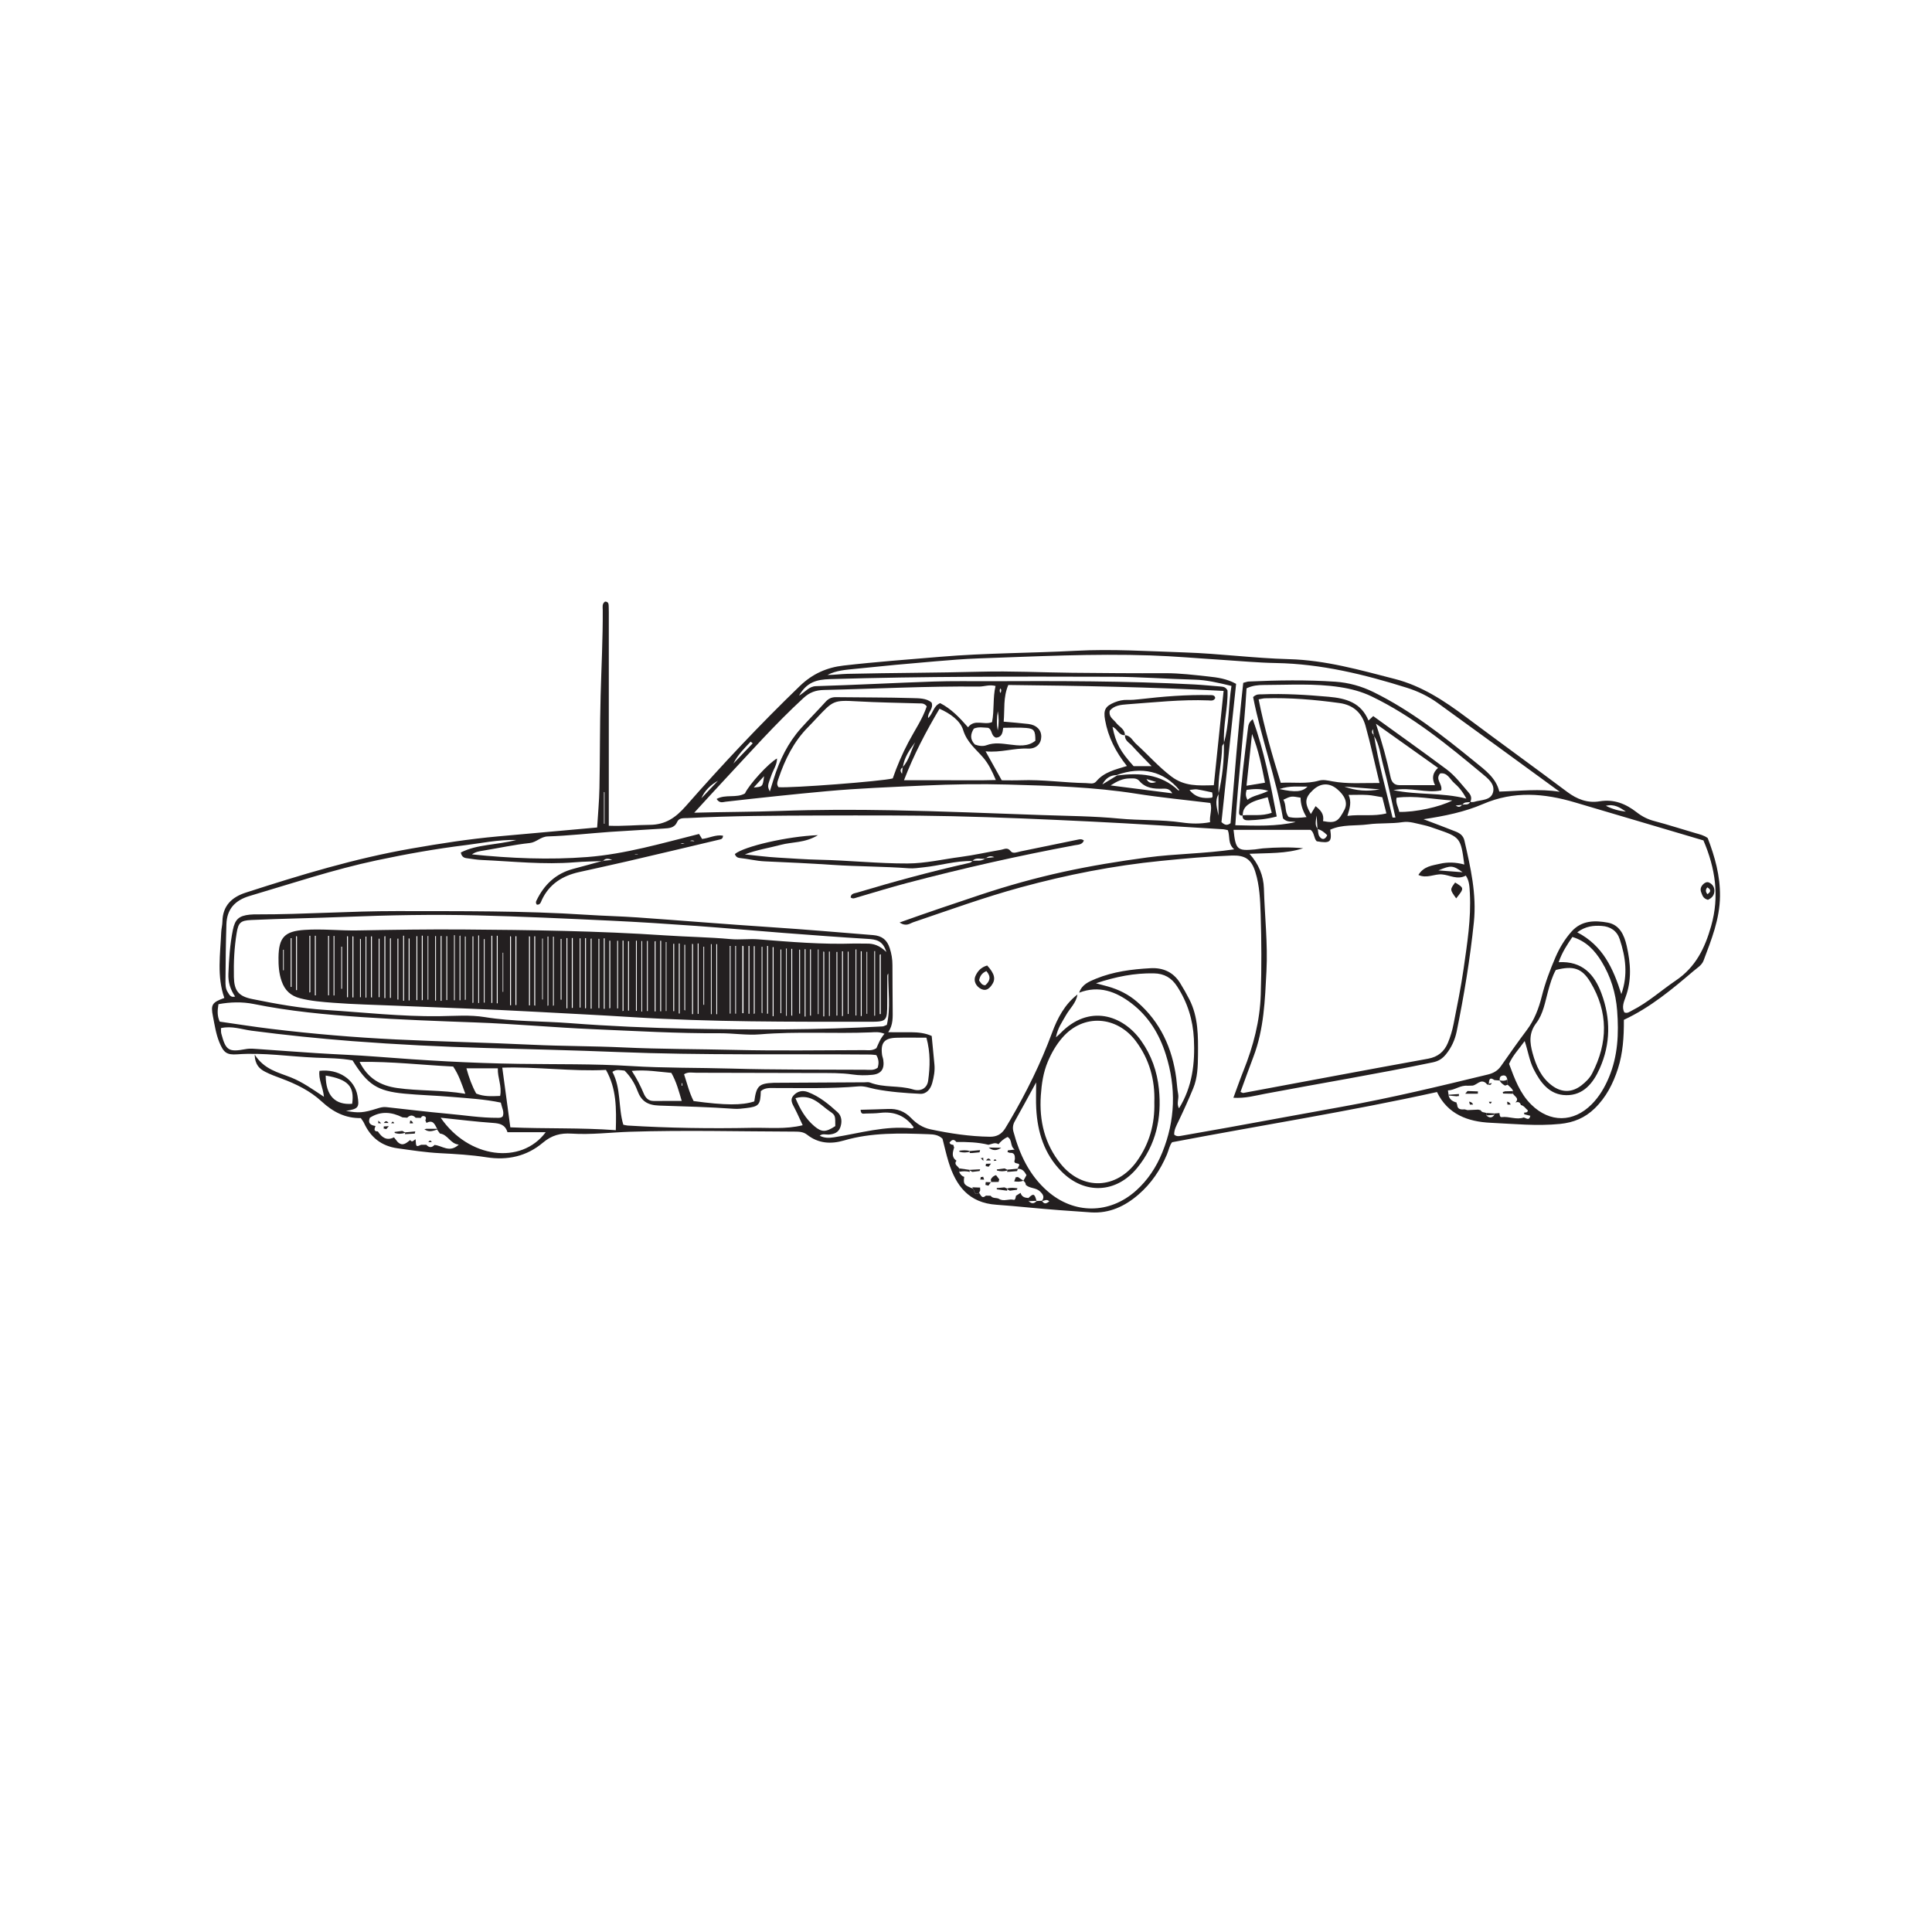 <?xml version="1.0" encoding="UTF-8"?>
<svg xmlns="http://www.w3.org/2000/svg" xmlns:xlink="http://www.w3.org/1999/xlink" width="360pt" height="360pt" viewBox="0 0 360 360" version="1.1">
<g id="surface1">
<path style=" stroke:none;fill-rule:evenodd;fill:rgb(13.73%,12.16%,12.549%);fill-opacity:1;" d="M 118.832 159.145 L 118.309 159.145 L 118.309 159.207 L 118.832 159.207 Z M 127.574 157.254 C 127.266 157.145 127.195 157.102 127.133 157.105 C 127.023 157.117 126.914 157.16 126.809 157.188 C 126.98 157.203 127.156 157.219 127.574 157.254 M 129.395 156.762 C 129.152 156.531 128.918 156.586 128.555 156.691 C 128.906 156.723 129.129 156.738 129.395 156.762 M 127.133 202.32 C 127.133 202.164 127.133 202.004 127.129 201.848 C 127.129 201.848 127.047 201.848 127 201.848 C 127.004 202.004 127.008 202.16 127.02 202.32 C 127.02 202.32 127.098 202.32 127.133 202.32 M 186.41 128.27 C 186.227 128.562 186.238 128.848 186.43 129.141 C 186.559 128.844 186.652 128.555 186.41 128.27 M 213.629 145.164 C 214.066 145.992 214.648 145.977 215.449 145.715 C 214.738 145.5 214.184 145.332 213.629 145.164 M 185.926 136.109 C 186.141 134.906 186.148 133.707 185.922 132.512 C 185.758 133.711 185.664 134.91 185.926 136.109 M 52.75 180.801 C 52.793 180.797 52.836 180.793 52.879 180.793 L 52.879 176.969 C 52.836 176.973 52.793 176.977 52.75 176.98 Z M 140.445 146.742 C 142.117 146.602 142.117 146.602 142.371 144.625 C 141.703 145.359 141.105 146.02 140.445 146.742 M 302.949 151.234 C 301.891 150.484 300.789 149.758 299.23 150.148 C 300.469 150.781 301.672 151.09 302.949 151.234 M 133.777 145.488 C 132.398 146.266 131.312 147.297 130.691 148.746 C 131.719 147.66 132.75 146.574 133.777 145.488 M 112.648 147.641 C 112.609 147.613 112.574 147.59 112.535 147.562 L 112.535 153.488 C 112.574 153.492 112.609 153.492 112.648 153.492 Z M 140.254 138.512 C 140.129 138.402 140.004 138.297 139.879 138.191 C 138.688 139.445 137.449 140.664 136.66 142.273 C 137.855 141.02 139.055 139.766 140.254 138.512 M 93.664 184.82 C 93.699 184.82 93.734 184.82 93.77 184.82 L 93.77 177.523 C 93.734 177.523 93.699 177.527 93.664 177.527 Z M 268.023 162.188 C 269.461 162.297 270.855 162.402 272.535 162.527 C 270.723 161.227 270.355 161.211 268.023 162.188 M 257.102 147.086 C 254.898 146.914 252.695 146.742 250.496 146.57 C 252.656 147.363 254.859 147.512 257.102 147.086 M 63.594 184.254 C 63.641 184.246 63.688 184.242 63.738 184.238 L 63.738 176.402 C 63.688 176.402 63.641 176.402 63.594 176.402 Z M 238.402 147.027 C 241.402 147.684 242.672 147.551 243.645 146.574 C 242 146.617 240.414 146.352 238.402 147.027 M 54.332 174.816 C 54.277 174.816 54.223 174.82 54.168 174.82 L 54.168 183.898 C 54.223 183.898 54.277 183.898 54.332 183.898 Z M 55.34 174.492 C 55.281 174.469 55.223 174.445 55.164 174.422 L 55.164 184.488 C 55.223 184.488 55.281 184.488 55.34 184.488 Z M 57.652 184.953 C 57.707 184.93 57.766 184.902 57.824 184.879 L 57.824 174.363 L 57.652 174.363 Z M 221.645 147.195 C 222.828 148.672 224.25 148.801 225.723 148.648 C 226.062 148.613 225.941 148.102 225.867 147.652 C 224.961 147.469 224.012 147.242 223.047 147.09 C 222.676 147.031 222.273 147.141 221.645 147.195 M 61.137 185.461 C 61.191 185.461 61.246 185.461 61.305 185.461 L 61.305 174.383 L 61.137 174.383 Z M 67.234 174.984 C 67.184 174.965 67.133 174.945 67.082 174.926 L 67.082 185.816 C 67.133 185.82 67.184 185.82 67.234 185.82 Z M 62.156 185.496 C 62.211 185.496 62.262 185.492 62.312 185.492 L 62.312 174.398 C 62.262 174.398 62.211 174.402 62.156 174.402 Z M 70.559 185.805 C 70.613 185.809 70.664 185.812 70.719 185.816 L 70.719 174.914 C 70.664 174.914 70.613 174.914 70.559 174.914 Z M 72.832 174.785 C 72.777 174.828 72.723 174.867 72.664 174.906 L 72.664 185.945 C 72.723 185.945 72.777 185.941 72.832 185.941 Z M 131.07 187.223 C 131.113 187.227 131.16 187.23 131.207 187.238 L 131.207 176.402 L 131.07 176.402 Z M 164.121 177.805 C 164.055 177.84 163.984 177.871 163.914 177.906 L 163.914 188.961 C 163.984 188.961 164.055 188.961 164.121 188.961 Z M 58.844 174.363 C 58.785 174.363 58.727 174.363 58.668 174.367 L 58.668 185.473 L 58.844 185.473 Z M 64.84 174.473 C 64.781 174.465 64.723 174.453 64.664 174.445 L 64.664 185.824 C 64.723 185.82 64.781 185.82 64.84 185.82 Z M 76.316 174.875 C 76.262 174.871 76.203 174.871 76.145 174.867 L 76.145 186.41 C 76.203 186.41 76.262 186.41 76.316 186.41 Z M 74.062 186.246 C 74.117 186.254 74.172 186.262 74.227 186.27 L 74.227 174.898 C 74.172 174.898 74.117 174.898 74.062 174.898 Z M 68.117 185.941 C 68.168 185.91 68.215 185.879 68.266 185.844 L 68.266 174.512 C 68.215 174.512 68.168 174.512 68.117 174.516 Z M 101.148 174.883 C 101.105 174.883 101.066 174.883 101.027 174.883 L 101.027 186.242 C 101.066 186.242 101.105 186.242 101.148 186.242 Z M 65.852 174.512 C 65.793 174.488 65.734 174.469 65.676 174.449 L 65.676 185.859 C 65.734 185.859 65.793 185.859 65.852 185.859 Z M 104.473 186.266 C 104.527 186.273 104.578 186.281 104.629 186.289 L 104.629 174.953 C 104.578 174.953 104.527 174.953 104.473 174.953 Z M 69.129 185.812 C 69.188 185.84 69.246 185.867 69.305 185.895 L 69.305 174.477 C 69.246 174.477 69.188 174.477 69.129 174.477 Z M 157.969 188.941 L 158.117 188.941 L 158.117 177.32 C 158.066 177.32 158.02 177.32 157.969 177.32 Z M 161.469 188.906 C 161.512 188.906 161.551 188.906 161.594 188.906 L 161.594 177.359 C 161.551 177.359 161.512 177.359 161.469 177.359 Z M 71.805 174.434 C 71.746 174.449 71.688 174.465 71.629 174.48 L 71.629 185.98 L 71.805 185.98 Z M 86.629 186.324 C 86.68 186.309 86.73 186.297 86.777 186.281 L 86.777 174.496 C 86.73 174.5 86.68 174.5 86.629 174.5 Z M 149.078 176.98 C 149.023 176.965 148.973 176.949 148.918 176.934 L 148.918 188.871 L 149.078 188.871 Z M 90.309 174.977 C 90.258 174.984 90.211 174.992 90.16 175 L 90.16 186.824 L 90.309 186.824 Z M 145.582 176.91 C 145.531 176.918 145.48 176.926 145.43 176.93 L 145.43 188.797 C 145.48 188.797 145.531 188.793 145.582 188.793 Z M 82.281 174.383 C 82.223 174.402 82.168 174.418 82.109 174.438 L 82.109 186.492 C 82.168 186.492 82.223 186.492 82.281 186.492 Z M 75.121 186.469 L 75.289 186.469 L 75.289 174.359 L 75.121 174.359 Z M 154.465 189.316 C 154.52 189.316 154.566 189.316 154.617 189.316 L 154.617 177.309 C 154.566 177.309 154.52 177.309 154.465 177.309 Z M 79.809 174.406 C 79.766 174.41 79.723 174.41 79.68 174.41 L 79.68 186.281 C 79.723 186.281 79.766 186.281 79.809 186.281 Z M 81.238 174.418 L 81.086 174.418 L 81.086 186.449 L 81.238 186.449 Z M 160.395 189.367 C 160.453 189.34 160.512 189.309 160.566 189.277 L 160.566 177.254 C 160.512 177.258 160.453 177.258 160.395 177.258 Z M 77.762 174.438 C 77.707 174.441 77.652 174.441 77.598 174.441 L 77.598 186.352 L 77.762 186.352 Z M 163.055 177.23 C 163.008 177.23 162.961 177.23 162.91 177.23 L 162.91 189.27 C 162.961 189.27 163.008 189.27 163.055 189.266 Z M 155.863 189.254 C 155.918 189.246 155.973 189.238 156.027 189.23 L 156.027 177.379 C 155.973 177.379 155.918 177.379 155.863 177.379 Z M 78.598 186.418 C 78.656 186.383 78.715 186.352 78.77 186.312 L 78.77 174.348 C 78.715 174.348 78.656 174.348 78.598 174.352 Z M 83.332 174.438 L 83.176 174.438 L 83.176 186.348 L 83.332 186.348 Z M 153.586 177.371 C 153.527 177.344 153.469 177.312 153.414 177.285 L 153.414 189.387 C 153.469 189.387 153.527 189.387 153.586 189.391 Z M 152.402 188.969 C 152.445 188.969 152.488 188.965 152.531 188.965 L 152.531 176.918 C 152.488 176.918 152.445 176.918 152.402 176.922 Z M 84.742 174.258 C 84.695 174.258 84.648 174.258 84.602 174.258 L 84.602 186.391 C 84.648 186.391 84.695 186.391 84.742 186.387 Z M 85.785 174.324 C 85.734 174.348 85.68 174.371 85.629 174.395 L 85.629 186.383 C 85.68 186.383 85.734 186.383 85.785 186.383 Z M 156.902 189.371 C 156.961 189.34 157.016 189.309 157.074 189.277 L 157.074 177.266 C 157.016 177.266 156.961 177.266 156.902 177.266 Z M 91.562 186.918 C 91.621 186.895 91.68 186.867 91.738 186.844 L 91.738 174.367 L 91.562 174.367 Z M 150.941 189.23 C 150.996 189.238 151.051 189.25 151.105 189.262 L 151.105 176.898 C 151.051 176.898 150.996 176.902 150.941 176.902 Z M 150.102 176.871 L 149.934 176.871 L 149.934 189.414 C 149.988 189.414 150.047 189.414 150.102 189.414 Z M 147.449 189.195 C 147.504 189.23 147.562 189.266 147.617 189.297 L 147.617 176.805 L 147.449 176.805 Z M 142.941 188.914 C 142.996 188.895 143.055 188.879 143.113 188.863 L 143.113 176.27 C 143.055 176.27 142.996 176.27 142.941 176.27 Z M 159.574 176.883 C 159.523 176.902 159.473 176.922 159.422 176.938 L 159.422 189.227 C 159.473 189.223 159.523 189.223 159.574 189.223 Z M 88.047 186.891 C 88.102 186.871 88.152 186.855 88.207 186.836 L 88.207 174.465 C 88.152 174.465 88.102 174.469 88.047 174.469 Z M 141.918 188.711 C 141.969 188.746 142.016 188.785 142.066 188.82 L 142.066 176.422 C 142.016 176.422 141.969 176.422 141.918 176.422 Z M 140.457 188.949 C 140.516 188.906 140.57 188.867 140.629 188.824 L 140.629 176.305 C 140.57 176.305 140.516 176.305 140.457 176.305 Z M 139.648 176.266 L 139.473 176.266 L 139.473 188.902 L 139.648 188.902 Z M 137.145 176.254 C 137.098 176.254 137.051 176.254 137 176.254 L 137 188.879 C 137.051 188.879 137.098 188.879 137.145 188.879 Z M 136.133 176.254 C 136.082 176.254 136.035 176.254 135.984 176.254 L 135.984 188.871 C 136.035 188.871 136.082 188.871 136.133 188.871 Z M 127.523 188.199 C 127.574 188.23 127.625 188.266 127.672 188.301 L 127.672 176.039 C 127.625 176.039 127.574 176.043 127.523 176.043 Z M 125.457 188.418 C 125.516 188.414 125.57 188.406 125.629 188.402 L 125.629 175.867 C 125.57 175.867 125.516 175.867 125.457 175.867 Z M 146.602 176.738 C 146.559 176.738 146.512 176.738 146.469 176.738 L 146.469 189.293 C 146.512 189.289 146.559 189.289 146.602 189.289 Z M 115.164 175.305 L 115.004 175.305 L 115.004 187.902 L 115.164 187.902 Z M 113.543 187.91 C 113.602 187.883 113.656 187.855 113.715 187.824 L 113.715 175.285 C 113.656 175.285 113.602 175.285 113.543 175.285 Z M 89.262 174.309 C 89.211 174.309 89.16 174.309 89.109 174.309 L 89.109 186.898 C 89.16 186.895 89.211 186.895 89.262 186.895 Z M 92.57 186.953 L 92.738 186.953 L 92.738 174.367 C 92.68 174.367 92.625 174.367 92.57 174.367 Z M 96.043 187.273 C 96.102 187.277 96.164 187.277 96.223 187.281 L 96.223 174.449 C 96.164 174.449 96.102 174.453 96.043 174.453 Z M 95.219 174.527 C 95.16 174.496 95.102 174.461 95.043 174.426 L 95.043 187.316 C 95.102 187.316 95.16 187.316 95.219 187.32 Z M 112.504 187.973 L 112.672 187.973 L 112.672 174.848 C 112.613 174.848 112.559 174.848 112.504 174.848 Z M 130.168 175.797 C 130.113 175.797 130.059 175.801 130.004 175.801 L 130.004 188.918 L 130.168 188.918 Z M 133.473 188.977 L 133.629 188.977 L 133.629 175.926 L 133.473 175.926 Z M 138.539 176.305 C 138.469 176.281 138.398 176.254 138.324 176.227 L 138.324 188.793 L 138.539 188.793 Z M 144.145 176.457 C 144.086 176.473 144.027 176.492 143.973 176.508 L 143.973 189.352 C 144.027 189.352 144.086 189.352 144.145 189.348 Z M 132.469 188.973 C 132.516 188.973 132.562 188.973 132.609 188.973 L 132.609 175.926 C 132.562 175.926 132.516 175.926 132.469 175.93 Z M 109.02 187.922 C 109.078 187.887 109.133 187.855 109.191 187.82 L 109.191 174.809 C 109.133 174.809 109.078 174.809 109.02 174.809 Z M 111.676 174.949 C 111.621 174.941 111.566 174.934 111.516 174.926 L 111.516 187.852 C 111.566 187.852 111.621 187.852 111.676 187.852 Z M 110.234 174.867 C 110.18 174.891 110.121 174.91 110.062 174.934 L 110.062 187.945 L 110.234 187.945 Z M 117.031 188.293 C 117.09 188.305 117.145 188.312 117.199 188.324 L 117.199 175.383 C 117.145 175.383 117.09 175.383 117.031 175.383 Z M 108.172 174.844 L 108.016 174.844 L 108.016 187.746 L 108.172 187.746 Z M 106.551 187.844 C 106.609 187.824 106.668 187.801 106.727 187.777 L 106.727 174.781 C 106.668 174.781 106.609 174.781 106.551 174.785 Z M 105.723 174.793 L 105.555 174.793 L 105.555 187.883 L 105.723 187.883 Z M 118.66 175.289 L 118.504 175.289 L 118.504 188.359 L 118.66 188.359 Z M 119.512 188.484 C 119.559 188.484 119.605 188.484 119.652 188.484 L 119.652 175.355 L 119.512 175.355 Z M 116.008 188.418 C 116.062 188.387 116.121 188.359 116.18 188.328 L 116.18 175.27 C 116.121 175.27 116.062 175.27 116.008 175.27 Z M 120.711 175.336 C 120.656 175.336 120.605 175.336 120.555 175.336 L 120.555 188.387 L 120.711 188.387 Z M 122.16 175.34 C 122.102 175.371 122.047 175.402 121.988 175.434 L 121.988 188.461 C 122.047 188.461 122.102 188.461 122.16 188.461 Z M 123.195 175.293 L 123.023 175.293 L 123.023 188.434 L 123.195 188.434 Z M 124.062 188.387 C 124.102 188.387 124.141 188.387 124.184 188.387 L 124.184 175.535 C 124.141 175.535 124.102 175.535 124.062 175.535 Z M 126.48 188.855 L 126.652 188.855 L 126.652 175.801 L 126.48 175.801 Z M 129.137 175.938 C 129.078 175.906 129.02 175.883 128.961 175.855 L 128.961 188.969 L 129.137 188.969 Z M 103.047 187.426 C 103.098 187.395 103.145 187.363 103.195 187.336 L 103.195 174.535 C 103.145 174.535 103.098 174.535 103.047 174.539 Z M 102.031 187.43 C 102.078 187.398 102.129 187.367 102.18 187.34 L 102.18 174.512 C 102.129 174.516 102.078 174.516 102.031 174.516 Z M 99.551 187.328 C 99.609 187.355 99.668 187.379 99.73 187.406 L 99.73 174.461 C 99.668 174.465 99.609 174.465 99.551 174.465 Z M 98.75 174.508 C 98.691 174.492 98.633 174.473 98.57 174.457 L 98.57 187.34 C 98.633 187.336 98.691 187.336 98.75 187.336 Z M 218.438 147.824 C 217.93 146.91 217.27 146.941 216.594 146.961 C 214.996 147.004 213.441 146.867 212.301 145.523 C 211.801 144.934 211.105 145.051 210.457 145.051 C 209.215 145.051 208.16 145.574 206.938 146.352 C 210.844 146.852 214.504 147.32 218.438 147.824 M 243.449 152.25 C 242.688 151 242.355 149.828 242.34 148.633 C 240.586 148.32 240.586 148.328 239.133 149.02 C 239.742 149.996 239.332 151.289 240.129 152.227 C 241.164 152.465 242.148 152.402 243.449 152.25 M 259.637 147.234 C 264.207 148.188 268.594 147.637 273.234 148.809 C 272.477 147.383 271.754 146.59 270.965 145.898 C 270.168 145.199 269.699 143.895 268.352 144.121 C 267.355 145.266 268.828 146.012 268.555 147.27 C 265.73 147.879 262.816 146.59 259.637 147.234 M 60.688 200.414 C 60.707 204.156 62.449 205.938 65.621 205.676 C 66.078 202.441 64.871 201.121 60.688 200.414 M 260.73 151.285 C 263.664 151.371 268.312 150.371 270.617 149.156 C 267.047 148.938 263.66 148.184 260.223 148.648 C 260.027 149.641 260.547 150.355 260.73 151.285 M 251.289 148.121 C 251.875 149.422 251.527 150.594 251.07 152.027 C 253.66 151.699 255.953 152.176 258.336 151.562 C 258.07 150.527 257.836 149.59 257.57 148.555 C 256.625 148.402 255.742 148.195 254.848 148.137 C 253.781 148.066 252.707 148.121 251.289 148.121 M 148.227 204.629 C 149.121 206.77 150.156 208.504 151.738 209.844 C 153.137 211.023 153.891 210.98 155.645 209.832 C 155.633 207.922 155.699 207.82 154.605 207.078 C 152.789 205.844 151.281 203.742 148.227 204.629 M 86.914 199.066 C 87.398 200.848 87.965 202.371 88.734 203.766 C 90.23 204.387 91.684 204.258 93.191 204.211 C 93.562 202.348 92.691 200.836 92.766 199.066 Z M 185.57 137.449 C 184.586 137.066 184.945 135.941 184.113 135.617 C 183.246 135.586 182.34 135.379 181.461 135.766 C 180.82 136.789 180.711 137.766 181.656 138.73 C 182.336 138.988 183.148 139.109 183.812 138.863 C 185.289 138.312 186.695 138.559 188.191 138.738 C 189.781 138.926 191.512 139.191 192.926 138.023 C 192.93 136.168 192.719 135.773 191.234 135.645 C 189.852 135.523 188.453 135.617 186.934 135.617 C 186.824 136.523 186.695 137.395 185.57 137.449 M 246.523 152.996 C 248.902 153.465 249.391 153.047 250.52 150.879 C 251.195 149.578 250.582 148.234 249.156 147.039 C 247.68 145.801 246.059 145.91 244.695 147.176 C 243.125 148.633 243.031 149.598 244.262 151.684 C 244.551 151.195 244.844 150.711 245.141 150.215 C 246.031 150.938 246.785 151.672 246.523 152.996 M 117.727 199.543 C 118.695 201.039 119.359 202.355 119.934 203.719 C 120.27 204.52 120.777 205.152 121.766 205.148 C 123.492 205.141 125.219 205.145 127.031 205.145 C 126.488 203.297 126.031 201.551 125.094 199.914 C 122.742 199.723 120.461 199.289 117.727 199.543 M 293.898 173.723 C 298.684 176.203 300.602 180.465 302.113 185.238 C 303.391 181.613 302.895 178.293 301.816 175.02 C 301.301 173.445 300.078 172.637 298.438 172.531 C 296.93 172.434 295.461 172.562 293.898 173.723 M 256.387 134.859 C 257.586 138.531 258.441 141.633 259.105 144.781 C 259.297 145.695 259.754 146.301 260.766 146.301 L 267.395 146.301 C 266.781 145.082 266.906 144.023 267.957 143.086 C 264.129 140.363 260.488 137.777 256.387 134.859 M 94.559 210.965 C 94.113 209.52 93.09 209.328 91.84 209.238 C 88.676 209.02 85.527 208.621 82.117 208.27 C 87.305 215.844 97.121 217.113 101.688 210.965 Z M 86.707 203.812 C 86.02 201.93 85.496 200.289 84.441 198.734 C 78.707 198.457 72.988 197.777 67.004 197.863 C 68.551 200.988 70.941 202.293 73.992 202.734 C 78.09 203.324 82.246 203.062 86.707 203.812 M 175.062 132.066 C 172.52 136.34 170.258 140.668 168.445 145.387 C 171.52 145.387 174.336 145.398 177.148 145.387 C 179.898 145.371 182.656 145.438 185.559 145.344 C 184.84 143.633 184.164 142.281 183.195 141.156 C 181.816 139.551 180.176 138.328 179.469 136.031 C 178.934 134.289 177.074 132.949 175.062 132.066 M 204.219 183.219 C 205.168 183.473 205.797 183.633 206.422 183.809 C 208.438 184.375 210.266 185.281 211.867 186.664 C 216.227 190.438 218.43 195.293 219.18 200.906 C 219.312 201.891 219.344 202.891 219.535 203.863 C 219.711 204.742 219.172 205.688 219.699 206.512 C 222.18 202.5 222.691 198.109 222.465 193.57 C 222.285 190.027 221.273 186.758 219.32 183.773 C 218.285 182.191 216.941 181.406 214.996 181.371 C 211.395 181.305 207.957 181.977 204.219 183.219 M 290.434 179.289 C 294.895 179.047 297.109 181.617 298.402 185.09 C 300.145 189.762 300.133 194.508 298.074 199.117 C 296.871 201.812 295.039 204.113 291.836 204.07 C 288.762 204.031 287.055 201.777 285.766 199.207 C 284.969 197.617 284.73 195.852 284.102 193.984 C 283.031 195.492 281.863 196.672 281.195 198.238 C 282.219 200.988 283.195 203.73 285.336 205.832 C 288.789 209.227 293.188 209.188 296.59 205.766 C 298.012 204.332 299.012 202.625 299.789 200.773 C 301.473 196.762 301.66 192.582 301.332 188.312 C 301.078 185.02 300.141 181.969 298.43 179.168 C 297.16 177.098 295.566 175.367 292.992 174.59 C 292.023 176.027 291.105 177.375 290.434 179.289 M 140.551 205.23 C 140.938 202.324 141.426 201.879 144.164 201.766 C 144.328 201.762 144.496 201.762 144.664 201.762 C 150.145 201.73 155.629 201.699 161.109 201.672 C 161.441 201.672 161.809 201.594 162.098 201.711 C 164.676 202.734 167.496 202.199 170.125 202.996 C 171.598 203.441 172.754 202.773 172.949 201.363 C 173.305 198.77 173.391 196.137 172.625 193.359 C 170.645 193.359 168.824 193.316 167.008 193.371 C 164.777 193.438 164.07 194.309 164.355 196.527 C 164.398 196.855 164.539 197.168 164.586 197.492 C 164.832 199.156 164.234 200.09 162.586 200.27 C 161.355 200.402 160.082 200.395 158.859 200.215 C 156.707 199.898 154.555 199.949 152.395 199.941 C 144.836 199.922 137.277 199.902 129.719 199.891 C 128.988 199.891 128.23 199.684 127.465 200.172 C 128.027 201.863 128.441 203.617 129.246 205.168 C 135.117 205.965 138.27 205.988 140.551 205.23 M 95.094 210.062 C 101.703 210.355 108.184 210.105 114.746 210.594 C 114.855 206.559 114.895 202.871 112.914 199.363 C 106.449 199.688 100.047 198.734 93.594 198.945 C 94.105 202.758 94.594 206.336 95.094 210.062 M 289.906 180.738 C 289.246 181.918 288.859 183.258 288.484 184.605 C 287.91 186.676 287.566 188.926 286.27 190.621 C 284.848 192.484 285.047 194.289 285.574 196.23 C 286.215 198.578 287.164 200.777 289.207 202.289 C 291.016 203.629 292.93 203.605 294.691 202.234 C 295.48 201.617 296.211 200.91 296.668 200.023 C 299.629 194.301 299.703 188.582 296.348 183.008 C 294.77 180.383 293.145 179.91 289.906 180.738 M 257.051 145.898 C 256.145 142.156 255.395 138.695 254.453 135.281 C 253.785 132.867 252.211 131.359 249.57 131 C 244.965 130.367 240.352 129.98 235.703 130.117 C 235.387 130.125 235.07 130.223 234.527 130.316 C 235.586 135.641 237.059 140.734 238.648 145.859 C 241.16 145.738 243.473 146.117 245.754 145.461 C 246.559 145.23 247.387 145.426 248.211 145.582 C 251.066 146.117 253.934 145.875 257.051 145.898 M 172.684 131.625 C 172.219 130.98 171.688 131.082 171.211 131.066 C 167.406 130.953 163.602 130.902 159.797 130.688 C 155.27 130.43 155.262 130.539 152.125 133.859 C 151.613 134.402 151.109 134.953 150.586 135.48 C 147.898 138.191 146.266 141.508 145.066 145.07 C 144.887 145.605 144.633 146.152 145.066 146.68 C 147.414 146.875 164.273 145.594 166.348 145.047 C 167.141 142.762 168.109 140.488 169.27 138.297 C 170.449 136.059 171.914 133.957 172.684 131.625 M 163.289 196.602 C 162.859 196.559 162.535 196.504 162.207 196.5 C 146.516 196.367 130.828 196.66 115.133 196.031 C 106.93 195.699 98.707 195.512 90.492 195.277 C 82.211 195.039 73.93 194.633 65.66 194 C 59.379 193.516 53.121 192.871 46.875 192.055 C 45.035 191.812 43.176 191.109 41.172 191.574 C 41.195 191.988 41.16 192.316 41.242 192.617 C 42.07 195.738 42.59 196.086 45.793 195.484 C 46.633 195.328 47.441 195.434 48.262 195.488 C 51.82 195.73 55.375 196.008 58.934 196.234 C 62.656 196.473 66.391 196.598 70.109 196.891 C 78.953 197.59 87.805 198.105 96.68 198.234 C 103.648 198.34 110.613 198.207 117.586 198.641 C 123.793 199.027 130.027 198.934 136.25 199.113 C 144.551 199.359 152.855 199.289 161.16 199.336 C 161.969 199.34 162.832 199.523 163.555 198.938 C 163.762 198.191 163.801 197.473 163.289 196.602 M 164.812 192.629 C 163.77 192.211 163.008 192.34 162.281 192.367 C 155.398 192.645 148.508 192.16 141.617 192.734 C 139.156 192.941 136.648 192.52 134.164 192.531 C 126.27 192.578 118.391 192.109 110.512 191.773 C 103.215 191.461 95.938 190.781 88.641 190.52 C 81.59 190.262 74.543 190.008 67.496 189.527 C 60.707 189.062 53.957 188.434 47.273 187.078 C 45.121 186.645 42.871 186.711 40.703 187.113 C 40.504 188.355 40.461 189.324 40.945 190.367 C 44.129 190.82 47.312 191.328 50.516 191.715 C 58.258 192.652 66.031 193.309 73.82 193.688 C 82.277 194.098 90.75 194.27 99.211 194.676 C 104.848 194.945 110.496 194.906 116.145 195.172 C 123.109 195.5 130.094 195.469 137.07 195.637 C 145.043 195.828 153.023 195.688 161.004 195.676 C 161.73 195.676 162.5 195.844 163.305 195.312 C 163.672 194.539 163.977 193.594 164.812 192.629 M 290.641 147.543 C 283.062 142.02 275.496 136.48 267.891 130.992 C 266.137 129.727 264.168 128.785 262.105 128.141 C 254.176 125.652 246.148 123.695 237.766 123.547 C 234.367 123.488 230.973 123.16 227.574 122.945 C 223.188 122.672 218.801 122.273 214.402 122.129 C 203.684 121.766 192.973 122.32 182.262 122.688 C 179.617 122.781 176.961 123.008 174.312 123.227 C 169.355 123.637 164.398 124.105 159.449 124.621 C 157.664 124.805 155.836 124.902 154.18 125.77 C 155.426 125.766 156.656 125.594 157.891 125.562 C 166.195 125.371 174.5 125.379 182.805 125.16 C 188.445 125.012 194.098 125.305 199.746 125.363 C 205.562 125.422 211.383 125.469 217.199 125.441 C 219.867 125.434 222.508 125.77 225.141 126.051 C 226.824 126.234 228.578 126.457 230.332 127.426 C 229.414 136.062 228.5 144.699 227.602 153.184 C 228.195 153.73 228.625 153.879 229.293 153.395 C 230.035 144.738 230.695 135.934 231.66 127.238 C 232.18 127.105 232.414 127.004 232.656 126.992 C 238.047 126.75 243.445 126.66 248.824 127.027 C 251.281 127.195 253.676 127.848 255.965 128.977 C 262.883 132.391 268.879 137.102 274.809 141.934 C 276.719 143.488 278.766 144.941 279.371 147.5 C 283.219 147.395 286.867 146.922 290.641 147.543 M 215.094 205.395 C 215.238 201.219 214.176 197.375 211.637 193.988 C 208.145 189.332 201.891 188.781 197.93 193.379 C 196.781 194.715 195.922 196.215 195.242 197.832 C 194.391 199.855 194.086 201.988 193.941 204.133 C 193.621 208.844 194.668 213.227 197.691 216.926 C 201.742 221.883 208.082 221.602 211.816 216.41 C 214.176 213.125 215.203 209.441 215.094 205.395 M 165.156 177.391 C 164.508 175.211 163.188 175.043 161.684 174.949 C 156.469 174.633 151.254 174.238 146.043 173.84 C 140.586 173.422 135.137 172.922 129.676 172.527 C 124.379 172.148 119.078 171.801 113.773 171.551 C 105.48 171.164 97.188 170.77 88.891 170.566 C 80.68 170.363 72.465 170.523 64.25 170.852 C 58.441 171.082 52.629 171.168 46.82 171.43 C 44.801 171.52 44.414 171.938 44.098 173.855 C 43.648 176.574 43.527 179.301 43.582 182.043 C 43.633 184.605 44.441 185.637 46.977 186.152 C 51.52 187.078 56.102 187.898 60.73 188.191 C 67.77 188.641 74.789 189.438 81.859 189.352 C 84.68 189.316 87.562 189.07 90.32 189.52 C 95.594 190.379 100.91 190.246 106.199 190.648 C 113.562 191.211 120.949 191.531 128.332 191.68 C 140.371 191.914 152.418 191.918 164.449 191.258 C 164.68 191.246 164.898 191.098 165.25 190.965 C 165.988 187.805 165.473 184.582 165.516 181.379 C 165.41 181.535 165.344 181.695 165.34 181.855 C 165.328 183.52 165.324 185.18 165.324 186.84 C 165.32 190.324 165.266 190.391 161.887 190.391 C 147.188 190.387 132.492 190.457 117.805 189.527 C 111.762 189.145 105.707 188.855 99.656 188.523 C 91.043 188.047 82.41 187.766 73.789 187.398 C 69.891 187.23 65.988 187.156 62.102 186.855 C 60.047 186.699 57.973 186.539 55.945 186.023 C 54.168 185.566 53.074 184.555 52.477 182.824 C 51.973 181.375 51.879 179.91 51.895 178.41 C 51.938 174.656 53.051 173.527 56.723 173.273 C 60.047 173.043 63.355 173.434 66.68 173.371 C 73.238 173.254 79.801 173.145 86.359 173.195 C 98.895 173.289 111.434 173.453 123.949 174.297 C 128.004 174.57 132.078 174.617 136.125 174.988 C 137.875 175.148 139.594 174.895 141.305 175.031 C 147.262 175.508 153.215 176.012 159.199 175.812 C 159.949 175.789 160.699 175.848 161.445 175.828 C 162.75 175.789 163.895 176.156 165.156 177.391 M 129.359 151.438 C 135.008 151.281 140.152 151.297 145.297 151.109 C 152.27 150.855 159.258 150.852 166.238 150.98 C 175.535 151.156 184.832 151.551 194.129 151.875 C 198.941 152.043 203.77 152.066 208.559 152.531 C 212.449 152.906 216.359 152.699 220.242 153.258 C 221.922 153.504 223.672 153.555 225.48 153.203 C 225.336 151.949 225.926 150.848 225.531 149.621 C 220.852 149.047 216.23 148.609 211.652 147.883 C 203.758 146.637 195.797 146.414 187.844 146.191 C 182.629 146.043 177.398 146.133 172.168 146.375 C 166.113 146.656 160.066 146.879 154.027 147.43 C 147.75 148.004 141.484 148.672 135.223 149.387 C 134.711 149.445 134.09 149.75 133.527 148.875 C 135.215 147.945 137.207 148.77 138.812 147.844 C 139.539 146.23 143.227 142.172 144.789 141.332 C 144.781 142.504 144.113 143.402 143.762 144.387 C 143.016 146.453 142.965 146.438 143.441 147.484 C 143.719 146.602 143.953 145.836 144.191 145.066 C 145.266 141.625 146.816 138.434 149.23 135.723 C 150.727 134.047 152.312 132.457 153.816 130.793 C 154.359 130.191 154.941 129.895 155.762 129.906 C 160.496 129.969 165.234 129.938 169.969 130.078 C 171.219 130.117 172.621 130.078 173.586 130.902 C 174.023 132.102 172.789 132.73 172.945 133.797 C 173.891 132.938 173.922 131.523 175.188 131.02 C 177.219 132.062 178.766 133.672 180.383 135.52 C 181.617 133.895 183.375 135.188 184.855 134.551 C 185.301 132.305 184.969 130.066 185.504 127.824 C 184.344 127.512 183.379 127.941 182.402 127.934 C 172.766 127.832 163.137 128.355 153.504 128.566 C 151.988 128.602 150.855 129.016 149.734 130.047 C 144.461 134.891 139.73 140.25 134.848 145.465 C 133.094 147.336 131.379 149.238 129.359 151.438 M 231.148 203.469 C 231.508 203.605 231.59 203.672 231.652 203.66 C 243.133 201.523 254.602 199.355 266.09 197.277 C 267.953 196.941 269.102 195.949 269.781 194.348 C 270.266 193.211 270.617 192 270.855 190.789 C 271.531 187.375 272.227 183.965 272.719 180.523 C 273.387 175.848 274.141 171.164 273.887 166.406 C 273.824 165.273 273.805 164.145 273.133 163.152 C 271.547 164.012 270.125 163.039 268.672 162.93 C 267.266 162.82 265.867 163.75 264.297 163.035 C 265.297 161.402 266.871 161.285 268.262 160.957 C 269.754 160.605 271.301 160.664 272.852 161.094 C 272.195 156.109 272.105 155.992 267.664 154.48 C 266.879 154.215 266.098 153.91 265.289 153.746 C 263.996 153.48 262.637 152.992 261.395 153.188 C 259.238 153.523 257.074 153.32 254.941 153.609 C 252.586 153.926 250.121 153.57 247.871 154.598 C 248.215 156.902 247.863 157.199 245.348 156.758 C 244.77 156.168 244.949 155.145 244.195 154.629 L 229.855 154.629 C 230.238 158.32 230.539 158.582 233.82 158.281 C 234.316 158.238 234.809 158.121 235.305 158.082 C 237.812 157.887 240.324 157.82 242.836 158.059 C 239.621 159.098 236.305 158.934 232.824 159.09 C 234.555 161.012 235.438 163.195 235.508 165.523 C 235.656 170.668 236.25 175.805 235.984 180.961 C 235.707 186.344 235.527 191.742 233.57 196.879 C 232.746 199.039 231.973 201.219 231.148 203.469 M 112.367 160.445 C 110.621 160.516 108.875 160.527 107.137 160.672 C 101.316 161.156 95.531 160.5 89.73 160.242 C 88.906 160.207 88.082 160.07 87.262 159.957 C 86.699 159.879 86.074 159.879 85.863 158.852 C 88.938 157.289 92.477 157.492 96.219 156.516 C 92.723 156.449 89.801 157.105 86.848 157.465 C 81.254 158.152 75.719 159.137 70.203 160.309 C 62.164 162.016 54.387 164.621 46.523 166.945 C 43.77 167.762 42.273 169.402 42.188 172.238 C 42.078 175.723 42.039 179.215 42.016 182.703 C 42.012 183.438 42 184.215 42.438 184.875 C 42.734 185.324 42.949 185.934 43.812 185.691 C 42.895 184.363 42.496 182.961 42.559 181.461 C 42.668 178.727 42.844 175.988 43.387 173.301 C 43.793 171.281 44.523 170.645 46.531 170.43 C 47.027 170.375 47.527 170.379 48.027 170.379 C 56.668 170.398 65.293 169.754 73.938 169.77 C 85.734 169.793 97.535 169.684 109.312 170.457 C 112.465 170.664 115.621 170.73 118.766 170.949 C 127.043 171.535 135.312 172.219 143.594 172.762 C 149.969 173.184 156.332 173.73 162.699 174.242 C 164.379 174.379 165.293 175.168 165.777 176.641 C 166.117 177.664 166.297 178.723 166.293 179.82 C 166.281 182.562 166.332 185.305 166.336 188.047 C 166.336 189.484 166.469 190.941 165.5 192.34 C 167.145 192.34 168.465 192.332 169.785 192.344 C 171.105 192.355 172.406 192.492 173.609 193.035 C 173.789 194.898 173.961 196.625 174.117 198.352 C 174.227 199.527 174.016 200.68 173.707 201.801 C 173.395 202.93 172.637 203.879 171.461 203.816 C 168.672 203.68 165.863 203.473 163.129 202.945 C 162.098 202.746 161.086 202.332 160.008 202.426 C 154.867 202.879 149.719 202.73 144.57 202.738 C 143.621 202.738 142.566 202.609 141.766 203.316 C 141.688 205.887 141.422 206.195 138.992 206.48 C 138.258 206.566 137.539 206.664 136.773 206.609 C 132.137 206.277 127.484 206.156 122.84 206.008 C 120.582 205.934 119.477 205.125 118.766 203.215 C 118.242 201.805 117.438 200.559 116.383 199.496 C 115.629 199.445 114.895 199.164 114.113 199.73 C 115.758 202.793 115.176 206.34 116.145 209.574 C 116.457 209.637 116.691 209.711 116.934 209.727 C 124.648 210.199 132.371 210.309 140.098 210.156 C 143.223 210.094 146.391 210.465 149.57 209.668 C 149.031 208.52 148.57 207.457 148.035 206.434 C 147.645 205.68 147.152 204.914 147.84 204.148 C 148.555 203.348 149.5 203.09 150.555 203.496 C 152.691 204.312 154.43 205.754 156.086 207.258 C 156.848 207.953 156.941 209.043 156.582 210.051 C 156.227 211.047 155.398 211.34 154.41 211.41 C 153.867 211.445 153.262 211.18 152.746 211.625 C 153.621 212.09 154.484 212.062 155.422 211.918 C 160.242 211.164 164.98 209.699 169.949 210.262 C 170.051 210.273 170.172 210.137 170.27 210.074 C 168.723 207.895 166.617 207.059 164 207.367 C 163.094 207.477 162.172 207.469 161.262 207.492 C 160.902 207.5 160.41 207.715 160.359 206.793 C 162.086 206.742 163.797 206.707 165.508 206.637 C 167.176 206.566 168.566 207.074 169.754 208.309 C 170.734 209.328 171.895 210.113 173.348 210.426 C 177.004 211.203 180.676 211.762 184.43 211.816 C 185.762 211.836 186.645 211.316 187.305 210.254 C 187.613 209.762 187.906 209.262 188.199 208.762 C 191.262 203.527 193.938 198.121 196.043 192.418 C 197.035 189.73 198.387 187.148 200.762 185.312 C 200.547 186.879 199.34 187.902 198.617 189.188 C 197.922 190.426 197.07 191.582 196.762 193.289 C 197.176 192.914 197.371 192.758 197.543 192.578 C 202.879 187.027 209.215 189.105 212.633 193.922 C 214.559 196.633 215.617 199.664 215.949 202.918 C 216.5 208.312 215.414 213.332 211.902 217.617 C 208 222.379 202.09 222.637 197.781 218.277 C 194.586 215.035 193.32 210.984 193.086 206.551 C 193.008 205.133 193.07 203.703 193.07 201.691 C 191.543 204.48 190.328 206.73 189.074 208.961 C 188.723 209.59 188.664 210.223 188.844 210.879 C 189.984 215.117 191.789 218.973 195.172 221.941 C 200.117 226.277 206.734 226.266 211.664 221.875 C 213.875 219.902 215.461 217.48 216.57 214.758 C 219.012 208.766 219.18 202.672 217.238 196.508 C 216.035 192.691 214.027 189.387 210.82 186.945 C 207.93 184.746 204.754 183.559 201.09 184.973 C 201.578 183.453 202.914 182.898 204.199 182.375 C 207.465 181.035 210.93 180.598 214.406 180.41 C 216.664 180.289 218.617 181.098 219.902 183.184 C 220.516 184.176 221.086 185.18 221.613 186.211 C 223.309 189.523 223.258 193.105 223.227 196.68 C 223.207 198.758 223.141 200.848 222.336 202.801 C 221.484 204.867 220.562 206.91 219.594 208.93 C 219.199 209.75 218.762 210.52 218.797 211.418 C 219.207 211.781 219.633 211.723 220.035 211.652 C 222.973 211.145 225.91 210.625 228.844 210.094 C 235.934 208.809 243.016 207.492 250.105 206.219 C 259.234 204.582 268.242 202.402 277.25 200.219 C 278.25 199.98 279.078 199.52 279.691 198.641 C 281.258 196.395 282.832 194.145 284.48 191.961 C 285.914 190.059 286.727 187.895 287.293 185.641 C 287.922 183.137 288.824 180.738 289.836 178.379 C 290.594 176.621 291.578 174.984 292.863 173.551 C 294.719 171.484 297.199 171.48 299.574 171.914 C 301.777 172.32 302.645 174.191 303.117 176.27 C 303.852 179.48 304.07 182.652 302.898 185.809 C 302.555 186.742 302.176 187.68 302.668 188.645 C 303.246 188.895 303.641 188.527 304.074 188.309 C 307.066 186.805 309.535 184.547 312.281 182.691 C 315.965 180.199 317.68 176.676 318.844 172.566 C 320.426 167.008 319.633 161.789 317.41 156.598 C 309.406 154.23 301.465 151.891 293.523 149.531 C 287.762 147.816 282.113 147.328 276.336 149.82 C 272.906 151.301 269.168 152.062 265.254 152.652 C 267.387 153.465 269.324 154.176 271.242 154.945 C 272.016 155.254 272.66 155.684 272.879 156.645 C 274.016 161.652 275.176 166.59 274.633 171.855 C 273.922 178.715 272.805 185.484 271.426 192.223 C 271.109 193.766 270.449 195.211 269.426 196.461 C 268.773 197.262 268.062 197.73 266.98 197.953 C 256.602 200.117 246.145 201.84 235.73 203.805 C 233.906 204.148 232.074 204.684 229.824 204.555 C 230.5 202.734 231.059 201.117 231.695 199.531 C 233.535 194.961 234.77 190.227 234.926 185.305 C 235.082 180.32 235.066 175.328 234.906 170.344 C 234.82 167.715 234.715 165.031 233.914 162.473 C 233.172 160.102 232.004 159.324 229.484 159.418 C 225.086 159.574 220.711 159.977 216.336 160.414 C 207.488 161.293 198.816 163 190.246 165.332 C 183.445 167.184 176.828 169.594 170.16 171.852 C 169.523 172.066 168.871 172.723 167.625 171.891 C 172.871 170.016 177.828 168.344 182.797 166.691 C 187.836 165.016 192.941 163.594 198.117 162.461 C 203.297 161.328 208.527 160.48 213.785 159.773 C 219.043 159.07 224.363 159.086 229.973 158.262 C 228.73 157.184 229.23 155.809 228.789 154.691 C 228.445 154.621 228.211 154.539 227.973 154.523 C 219.77 154.035 211.57 153.484 203.359 153.086 C 194.734 152.668 186.105 152.285 177.473 152.09 C 169.332 151.906 161.188 151.938 153.043 151.957 C 144.738 151.98 136.434 152.008 128.133 152.434 C 127.383 152.469 126.535 152.336 126.172 153.164 C 125.66 154.328 124.629 154.316 123.672 154.387 C 120.359 154.621 117.043 154.77 113.73 155.004 C 109.844 155.281 105.961 155.73 102.07 155.855 C 100.715 155.898 99.977 156.953 98.691 157.09 C 95.812 157.391 92.973 158.027 90.113 158.488 C 89.359 158.609 88.625 158.711 87.938 159.203 C 95.176 159.941 102.332 160.25 109.453 159.695 C 116.551 159.141 123.414 157.105 130.258 155.395 C 130.496 155.781 130.652 156.039 130.828 156.328 C 132.141 156.18 133.379 155.473 134.723 155.715 C 134.707 156.215 134.465 156.348 134.238 156.402 C 128.441 157.777 122.645 159.156 116.844 160.504 C 113.859 161.199 110.859 161.832 107.871 162.508 C 104.805 163.199 102.355 164.723 100.969 167.68 C 100.789 168.066 100.68 168.648 100.027 168.562 C 99.844 168.324 99.824 168.094 99.941 167.852 C 101.375 164.844 103.578 162.742 106.867 161.887 C 108.691 161.41 110.508 160.895 112.328 160.398 C 112.852 160.348 113.375 160.297 114.086 160.223 C 113.328 159.965 112.789 159.891 112.367 160.445 M 209.621 136.988 C 210.68 137.055 211.043 138.031 211.691 138.613 C 213.895 140.605 215.828 142.836 218.238 144.668 C 220.73 146.559 223.246 146.387 226.176 146.316 C 226.789 140.406 227.391 134.617 228 128.742 C 214.41 128.016 201.156 127.781 187.879 127.637 C 186.895 129.98 187.234 132.203 187.02 134.469 C 188.684 134.621 190.168 134.73 191.641 134.906 C 193.152 135.09 194.047 136.02 194.023 137.289 C 194.004 138.562 193.098 139.57 191.52 139.488 C 188.938 139.363 186.477 140.281 183.652 140 C 184.73 141.934 185.676 143.629 186.66 145.395 C 187.855 145.395 189.016 145.43 190.176 145.387 C 194.254 145.234 198.297 145.852 202.367 145.918 C 203.016 145.93 203.773 146.191 204.262 145.609 C 205.723 143.855 207.84 143.398 209.984 142.734 C 207.891 140.117 206.48 137.336 205.914 134.156 C 205.578 132.293 205.949 131.59 207.676 130.879 C 208.449 130.562 209.246 130.387 210.098 130.414 C 210.844 130.438 211.594 130.379 212.332 130.289 C 216.703 129.785 221.082 129.422 225.488 129.523 C 225.875 129.531 226.336 129.492 226.445 130.055 C 226.18 130.672 225.617 130.527 225.172 130.508 C 220.102 130.309 215.066 130.879 210.027 131.238 C 208.828 131.32 207.559 131.465 206.781 132.445 C 206.562 133.633 207.465 134.008 207.941 134.648 C 208.512 135.414 209.598 135.816 209.613 136.98 C 208.449 137.09 208.227 135.75 207.301 135.445 C 207.922 138.496 208.727 139.992 211.234 142.762 L 214.582 142.762 C 213.219 141.352 212.043 140.191 210.941 138.961 C 210.414 138.379 209.547 137.988 209.621 136.988 M 255.973 137.023 C 255.926 136.672 255.875 136.324 255.812 135.863 C 255.508 136.406 255.699 136.711 256.02 136.984 C 256.84 142.172 258.285 147.223 259.477 152.328 C 259.488 152.363 259.781 152.332 260.023 152.332 C 259.273 149.074 258.609 145.812 257.742 142.602 C 257.234 140.727 257.059 138.723 255.973 137.023 M 208.148 144.496 C 212.301 143.984 216.281 144.168 219.555 147.273 C 219.586 147.301 219.691 147.242 219.762 147.227 C 216.926 143.727 212.719 142.715 208.082 144.422 C 206.879 144.441 205.996 145.035 205.41 146.168 C 206.324 145.613 207.234 145.055 208.148 144.496 M 227.047 147.93 C 227.77 144.812 228.121 141.656 228.047 138.457 C 229.078 134.98 228.891 131.379 229.465 127.812 C 227.012 127.223 224.82 126.699 222.602 126.645 C 217.457 126.512 212.328 126.117 207.176 126.105 C 189.656 126.059 172.141 126.016 154.625 126.547 C 152.195 126.621 150.332 127.086 148.883 129.633 C 150.125 128.883 150.75 127.891 152.055 127.855 C 159.352 127.637 166.645 127.246 173.938 126.996 C 177.422 126.879 180.914 126.945 184.402 126.934 C 197.105 126.883 209.809 126.871 222.496 127.535 C 224.156 127.621 225.805 127.797 227.461 127.922 C 227.977 127.961 228.449 128.062 228.73 128.664 C 228.84 131.91 227.863 135.164 228.086 138.484 C 227.961 138.688 227.727 138.887 227.723 139.09 C 227.691 142.059 226.859 144.973 227.082 147.957 C 226.285 149.238 226.797 150.625 227.047 151.98 Z M 168.195 142.945 C 169.441 141.625 169.73 139.844 170.531 138.309 C 169.48 139.73 168.461 141.164 168.238 142.977 C 167.77 143.258 167.656 143.613 168.082 144.188 C 168.129 143.695 168.16 143.32 168.195 142.945 M 245.492 154.48 C 245.449 153.805 245.406 153.129 245.336 151.969 C 245.141 153.148 245 153.84 245.539 154.445 C 245.633 154.918 245.602 155.477 245.852 155.844 C 246.34 156.562 246.895 156.48 247.312 155.637 C 246.797 155.105 246.234 154.66 245.492 154.48 M 81.449 210.332 C 81.023 209.539 80.695 208.566 79.465 209.238 C 79.395 209.078 79.328 208.918 79.258 208.758 C 79.395 208.477 79.453 208.164 79.129 208.016 C 78.863 207.891 78.566 207.949 78.441 208.305 C 78.113 208.297 77.785 208.285 77.457 208.277 C 76.934 207.723 76.41 207.742 75.879 208.266 C 75.59 208.246 75.297 208.227 75.004 208.207 C 72.961 207.184 70.926 206.984 68.91 208.281 C 68.5 209.316 69.074 209.672 69.965 209.809 C 69.82 210.273 69.504 210.82 70.41 210.828 C 71.145 211.93 72.023 212.625 73.414 211.926 C 73.637 212.203 73.855 212.484 74.078 212.766 C 75.012 213.695 75.711 212.988 76.43 212.43 C 76.848 213.008 77.109 212.387 77.441 212.297 C 77.527 213.73 77.527 213.73 78.473 213.309 C 78.797 213.312 79.113 213.312 79.438 213.312 C 79.934 213.844 80.438 213.91 80.957 213.348 C 82.379 213.438 83.742 214.914 85.488 213.281 C 83.883 213.133 83.477 211.41 81.98 211.219 C 81.805 210.969 81.625 210.723 81.449 210.477 Z M 182.445 222.27 C 182.773 222.672 182.938 223.477 183.715 222.785 C 184.008 222.797 184.301 222.805 184.594 222.812 C 184.969 223.371 185.645 223.125 186.133 223.383 C 187.012 223.953 187.973 223.336 188.895 223.57 C 189.191 223.645 189.254 223.129 189.312 222.82 C 189.598 222.637 189.883 222.453 190.164 222.273 C 190.387 223.016 190.953 223.215 191.645 223.215 C 191.66 223.418 191.676 223.617 191.691 223.82 C 192.215 224.344 192.719 224.32 193.191 223.75 L 193.145 223.793 C 193.484 223.777 193.828 223.766 194.168 223.746 C 194.562 224.484 195.008 224.242 195.523 223.867 C 195.02 223.316 194.574 223.809 194.137 223.785 C 194.707 223.016 194.336 222.512 193.73 221.953 C 192.977 221.266 191.852 221.48 191.133 220.773 C 191.133 220.434 190.945 220.199 190.68 220.02 L 190.695 220.016 C 190.883 219.672 191.07 219.328 191.27 218.969 C 190.914 218.332 190.52 217.746 189.652 217.797 C 189.586 217.453 190.387 216.914 189.492 216.781 C 188.641 216.656 189.211 216.121 189.105 215.785 C 189.121 215.145 188.883 214.754 188.172 214.82 C 188.031 214.758 187.883 214.711 187.73 214.68 C 187.773 214.574 187.789 214.469 187.789 214.355 C 188.102 214.316 188.414 214.281 189.062 214.207 C 188.141 213.516 188.691 212.391 187.742 211.859 C 187.062 212.176 186.52 212.641 186.051 213.207 C 185.398 212.789 184.801 213.199 184.184 213.316 C 182.215 212.824 180.211 212.777 178.199 212.789 C 177.703 212.148 177.305 212.41 176.926 212.91 C 177.055 213.289 177.383 213.281 177.668 213.352 C 177.672 213.508 177.715 213.656 177.793 213.793 C 177.539 214.688 177.227 215.598 178.223 216.277 C 177.668 217.004 178.48 217.258 178.723 217.711 C 178.723 217.926 178.723 218.141 178.723 218.355 C 178.91 218.793 179.188 219.145 179.668 219.289 C 179.484 220.641 179.617 220.816 181.289 221.488 C 181.656 221.773 181.441 222.922 182.445 222.27 M 276.961 207.844 C 277.504 208.332 278.012 208.367 278.469 207.73 C 278.453 207.645 278.449 207.562 278.449 207.48 C 278.77 207.453 279.086 207.43 279.406 207.406 C 279.434 207.723 279.465 208.203 279.812 208.156 C 281.195 207.977 282.555 208.715 283.93 208.227 C 284.383 208.328 284.949 208.91 285.152 207.91 C 284.762 207.812 284.379 207.719 283.996 207.621 C 284.047 207.52 284.035 207.422 283.973 207.328 C 284.246 207.27 284.609 207.387 284.703 206.914 C 284.277 206.578 284.004 206.035 283.395 205.906 C 283.238 205.34 282.863 205.262 282.367 205.438 C 283.195 204.637 282.195 204.32 281.938 203.812 C 281.938 203.645 281.934 203.48 281.934 203.312 C 281.77 202.773 281.285 202.508 280.938 202.125 C 280.918 201.801 280.895 201.477 280.871 201.148 C 280.754 200.66 280.559 200.266 279.934 200.426 C 279.441 200.555 279.422 200.934 279.453 201.34 C 279.125 201.312 278.793 201.285 278.461 201.258 C 277.539 200.598 277.465 201.242 277.418 201.934 L 277.438 202.121 C 277.184 202.172 277.031 202.023 276.902 201.836 C 275.883 200.973 275.23 202.172 274.387 202.285 C 274.074 202.293 273.766 202.305 273.457 202.312 C 272.109 202.18 271.062 203.152 269.801 203.18 C 269.852 203.52 269.887 203.758 269.922 203.992 L 269.922 204.129 C 270.121 204.902 270.695 205.25 271.414 205.438 C 271.402 205.578 271.438 205.707 271.52 205.824 C 271.566 206.785 272.25 206.746 272.93 206.719 C 273.105 206.766 273.281 206.809 273.453 206.855 C 274.117 206.824 274.777 206.797 275.438 206.762 C 275.594 206.812 275.754 206.852 275.91 206.879 C 276.113 207.344 276.594 207.23 276.945 207.383 C 276.949 207.535 276.953 207.688 276.961 207.844 M 272.453 149.934 C 272.977 149.848 273.609 150.09 273.945 149.441 C 274.195 149.434 274.461 149.484 274.688 149.414 C 275.98 149.004 277.812 149.203 278.215 147.598 C 278.598 146.066 277.223 145.027 276.156 144.141 C 269.703 138.777 263.227 133.453 255.59 129.773 C 253.691 128.859 251.73 128.352 249.668 128.035 C 244.953 127.312 240.219 127.629 235.488 127.637 C 234.422 127.641 233.355 127.734 232.277 128.262 C 231.777 136.77 230.684 145.195 230.184 153.77 C 234.145 153.855 237.801 154.02 241.41 153.18 C 240.711 152.98 239.891 153.328 239.07 152.5 C 237.754 144.953 234.992 137.496 233.5 129.887 C 234.133 129.281 234.656 129.398 235.141 129.379 C 239.289 129.207 243.414 129.469 247.555 129.832 C 250.836 130.121 253.613 130.914 255 134.258 C 255.348 133.93 255.559 133.734 255.883 133.434 C 260.441 136.734 265.039 139.996 269.559 143.363 C 271.156 144.555 272.359 146.188 273.672 147.691 C 274.188 148.289 274.25 148.809 273.969 149.465 C 273.434 149.52 272.836 149.387 272.488 149.973 C 272.105 150.012 271.723 150.047 271.258 150.09 C 271.797 150.508 272.148 150.359 272.453 149.934 M 302.586 190.031 C 302.605 193.27 302.402 196.238 301.484 199.113 C 300.582 201.922 299.273 204.477 297.129 206.555 C 295.324 208.301 293.219 209.176 290.695 209.426 C 286.367 209.863 282.074 209.414 277.777 209.215 C 273.551 209.02 269.762 207.66 267.762 203.484 C 251.363 207.105 234.93 209.688 218.41 212.836 C 217.934 213.383 217.781 214.309 217.434 215.137 C 216.219 218.012 214.508 220.535 212.141 222.586 C 209.605 224.777 206.715 226.129 203.289 225.91 C 199.395 225.66 195.508 225.363 191.625 224.996 C 189.648 224.812 187.652 224.621 185.684 224.488 C 180.492 224.141 178.109 220.938 176.742 216.488 C 176.305 215.062 175.984 213.602 175.621 212.188 C 174.879 211.453 173.961 211.375 173.051 211.344 C 167.738 211.156 162.434 210.996 157.242 212.516 C 154.82 213.227 152.473 213.074 150.398 211.441 C 149.684 210.879 148.887 210.863 148.043 210.859 C 137.82 210.832 127.594 210.562 117.383 210.887 C 113.777 211.004 110.145 211.465 106.527 211.234 C 104.422 211.102 102.809 211.531 101.141 212.938 C 98.148 215.457 94.586 216.258 90.641 215.641 C 87.781 215.191 84.867 215.031 81.973 214.879 C 79.312 214.742 76.703 214.332 74.078 213.969 C 71.078 213.551 69.066 211.949 67.828 209.258 C 67.691 208.961 67.477 208.707 67.234 208.34 C 64.375 208.387 62.055 207.211 59.941 205.25 C 57.805 203.262 55.16 201.98 52.418 200.957 C 51.406 200.578 50.387 200.215 49.434 199.723 C 48.395 199.188 47.512 198.457 47.457 196.508 C 49.246 199.305 51.859 199.824 54.219 200.766 C 56.363 201.621 58.23 202.961 60.363 204.371 C 60.172 202.52 59.297 201.102 59.531 199.535 C 63.055 199.117 66.094 201.137 66.613 204.156 C 66.992 206.359 66.805 206.613 64.469 207.004 C 66.816 207.41 67.633 207.391 70.27 206.559 C 70.84 206.379 71.371 206.23 71.949 206.293 C 75.738 206.699 79.52 207.18 83.312 207.516 C 86.453 207.793 89.57 208.309 92.734 208.289 C 93.066 208.289 93.402 208.316 93.684 208.004 C 93.996 207.184 93.527 206.434 93.316 205.453 C 90.297 204.812 87.156 204.645 84.039 204.379 C 81.145 204.129 78.234 204.062 75.344 203.785 C 70.285 203.301 68.504 202.121 65.688 197.586 C 63.496 197.18 61.156 197.176 58.871 197.082 C 53.984 196.883 49.121 196.098 44.207 196.457 C 42.219 196.605 41.645 196.109 40.867 194.203 C 40.234 192.652 40 191.008 39.68 189.387 C 39.238 187.176 39.512 186.793 41.801 185.953 C 40.387 181.93 41.051 177.793 41.223 173.684 C 41.25 173.023 41.438 172.367 41.445 171.707 C 41.492 168.773 43.195 167.168 45.781 166.332 C 55.953 163.043 66.172 159.934 76.73 158.102 C 82.035 157.176 87.355 156.344 92.727 155.855 C 98.828 155.297 104.93 154.754 111.27 154.188 C 111.418 151.73 111.652 149.277 111.699 146.816 C 111.812 141.086 111.762 135.348 111.918 129.617 C 112.059 124.301 112.344 118.992 112.312 113.672 C 112.309 113.125 112.145 112.496 112.746 112.094 C 113.484 112.109 113.402 112.68 113.426 113.145 C 113.453 113.805 113.441 114.473 113.441 115.137 C 113.441 127.105 113.441 139.07 113.441 151.039 L 113.441 153.867 C 116.152 153.965 118.609 153.715 121.07 153.699 C 123.992 153.684 125.898 152.355 127.766 150.234 C 134.562 142.492 141.613 134.984 149.039 127.824 C 151.402 125.543 154.082 124.371 157.188 124.016 C 163.199 123.324 169.238 122.887 175.27 122.379 C 183.641 121.672 192.027 121.707 200.395 121.266 C 207.227 120.902 214.008 121.352 220.801 121.574 C 227.266 121.789 233.707 122.652 240.172 122.824 C 246.984 123.004 253.418 124.848 259.906 126.516 C 264.902 127.797 269.125 130.582 273.203 133.637 C 279.453 138.312 285.781 142.883 292.027 147.562 C 293.855 148.938 295.848 149.684 298.055 149.316 C 300.758 148.867 302.945 149.781 304.973 151.355 C 305.973 152.137 307.031 152.672 308.27 152.996 C 310.836 153.668 313.355 154.5 315.902 155.234 C 316.699 155.465 317.508 155.637 318.211 156.164 C 319.539 159.648 320.539 163.168 320.496 167.008 C 320.445 171.297 318.891 175.105 317.438 178.98 C 317.102 179.871 316.246 180.352 315.559 180.938 C 311.574 184.328 307.57 187.699 302.586 190.031 "/>
<path style=" stroke:none;fill-rule:evenodd;fill:rgb(13.73%,12.16%,12.549%);fill-opacity:1;" d="M 191.648 223.215 C 192.562 222.328 192.785 222.414 193.145 223.793 L 193.191 223.75 C 192.691 223.773 192.191 223.797 191.691 223.82 C 191.676 223.617 191.66 223.418 191.648 223.215 "/>
<path style=" stroke:none;fill-rule:evenodd;fill:rgb(13.73%,12.16%,12.549%);fill-opacity:1;" d="M 189.66 219.309 C 190.008 219.543 190.352 219.777 190.695 220.012 L 190.68 220.02 C 190.141 220.211 189.598 220.227 188.977 220.129 C 189.109 219.793 189.195 219.57 189.285 219.344 L 189.473 219.355 Z M 189.66 219.309 "/>
<path style=" stroke:none;fill-rule:evenodd;fill:rgb(13.73%,12.16%,12.549%);fill-opacity:1;" d="M 182.652 221.289 C 182.602 221.449 182.605 221.605 182.66 221.762 C 182.59 221.934 182.516 222.102 182.445 222.27 C 181.441 222.922 181.656 221.773 181.289 221.488 C 181.258 221.398 181.219 221.316 181.172 221.234 C 181.668 221.254 182.16 221.27 182.652 221.289 "/>
<path style=" stroke:none;fill-rule:evenodd;fill:rgb(13.73%,12.16%,12.549%);fill-opacity:1;" d="M 280.941 202.125 C 280.773 202.18 280.605 202.23 280.441 202.285 C 280.008 202.051 279.637 201.754 279.414 201.301 C 279.918 201.426 280.41 201.441 280.875 201.148 C 280.895 201.477 280.918 201.801 280.941 202.125 "/>
<path style=" stroke:none;fill-rule:evenodd;fill:rgb(13.73%,12.16%,12.549%);fill-opacity:1;" d="M 79.445 210.332 C 80.113 210.332 80.781 210.332 81.449 210.332 L 81.449 210.477 C 80.637 210.754 79.828 211.039 79.059 210.379 C 79.191 210.402 79.32 210.387 79.445 210.332 "/>
<path style=" stroke:none;fill-rule:evenodd;fill:rgb(13.73%,12.16%,12.549%);fill-opacity:1;" d="M 180.719 218.367 C 180.055 218.207 179.387 218.215 178.723 218.352 C 178.719 218.137 178.719 217.926 178.719 217.711 C 179.371 217.805 180.027 217.895 180.68 217.988 L 180.648 218.078 C 180.672 218.176 180.695 218.27 180.719 218.367 "/>
<path style=" stroke:none;fill-rule:evenodd;fill:rgb(13.73%,12.16%,12.549%);fill-opacity:1;" d="M 280.441 203.352 C 280.938 203.34 281.434 203.328 281.934 203.312 C 281.934 203.477 281.934 203.645 281.934 203.809 C 281.312 203.793 280.688 203.777 280.066 203.762 C 280.066 203.66 280.051 203.562 280.016 203.469 C 280.164 203.453 280.305 203.414 280.441 203.352 "/>
<path style=" stroke:none;fill-rule:evenodd;fill:rgb(13.73%,12.16%,12.549%);fill-opacity:1;" d="M 271.461 204.285 C 270.945 204.234 270.434 204.18 269.922 204.129 L 269.922 203.992 C 270.566 203.945 271.211 203.898 271.855 203.852 C 271.852 203.984 271.844 204.117 271.836 204.254 L 271.645 204.23 Z M 271.461 204.285 "/>
<path style=" stroke:none;fill-rule:evenodd;fill:rgb(13.73%,12.16%,12.549%);fill-opacity:1;" d="M 278.469 207.727 C 277.965 207.766 277.461 207.805 276.961 207.844 C 276.953 207.691 276.949 207.535 276.945 207.383 C 277.449 207.414 277.945 207.445 278.449 207.477 C 278.449 207.562 278.453 207.645 278.469 207.727 "/>
<path style=" stroke:none;fill-rule:evenodd;fill:rgb(13.73%,12.16%,12.549%);fill-opacity:1;" d="M 277.418 201.93 C 277.605 201.895 277.789 201.852 277.973 201.812 C 277.871 202.039 277.746 202.242 277.441 202.121 Z M 277.418 201.93 "/>
<path style=" stroke:none;fill-rule:evenodd;fill:rgb(13.73%,12.16%,12.549%);fill-opacity:1;" d="M 181.195 160.441 C 178.102 160.359 175.133 161.305 172.082 161.613 C 171.176 161.703 170.27 161.863 169.359 161.793 C 164.645 161.438 159.91 161.477 155.184 161.16 C 150.965 160.883 146.73 160.676 142.504 160.5 C 140.914 160.434 139.391 160.023 137.82 159.875 C 137.43 159.836 137.055 159.594 136.938 159.133 C 138.605 157.73 146.703 155.832 152.414 155.621 C 149.961 157.109 147.609 156.855 145.496 157.422 C 143.289 158.016 141.008 158.344 138.793 159.207 C 140.859 159.414 142.926 159.688 144.996 159.805 C 147.562 159.949 150.141 160.152 152.703 160.203 C 158.18 160.316 163.637 160.918 169.121 160.895 C 172.473 160.883 175.695 160.105 178.973 159.68 C 181.516 159.348 184.023 158.773 186.551 158.344 C 187.141 158.242 187.723 157.816 188.328 158.602 C 188.75 159.156 189.559 158.773 190.207 158.637 C 193.77 157.895 197.34 157.164 200.906 156.441 C 201.223 156.375 201.566 156.305 201.965 156.617 C 201.66 157.418 200.91 157.379 200.254 157.5 C 189.758 159.457 179.344 161.812 169.02 164.531 C 165.895 165.355 162.809 166.312 159.711 167.219 C 159.316 167.332 158.941 167.559 158.504 167.223 C 158.566 166.477 159.195 166.477 159.707 166.324 C 166.531 164.285 173.398 162.41 180.352 160.852 C 180.676 160.777 181.004 160.754 181.168 160.402 C 182.004 160.293 182.922 160.586 183.641 159.898 C 184.148 159.844 184.66 159.789 185.266 159.723 C 184.609 159.41 184.125 159.559 183.676 159.941 C 182.875 160.227 181.891 159.609 181.195 160.441 "/>
<path style=" stroke:none;fill-rule:evenodd;fill:rgb(13.73%,12.16%,12.549%);fill-opacity:1;" d="M 183.801 180.949 C 182.871 181.34 182.59 181.977 182.438 182.68 C 182.746 183.133 182.965 183.594 183.594 183.59 C 184.445 182.84 184.73 182.023 183.801 180.949 M 183.949 179.906 C 185.371 181.477 185.59 182.488 184.762 183.602 C 184.297 184.223 183.738 184.695 182.883 184.309 C 181.895 183.867 181.355 182.805 181.738 181.914 C 182.141 180.984 182.766 180.246 183.949 179.906 "/>
<path style=" stroke:none;fill-rule:evenodd;fill:rgb(13.73%,12.16%,12.549%);fill-opacity:1;" d="M 318.152 166.621 C 318.84 166.172 318.844 165.758 318.129 165.344 C 317.762 165.777 317.809 166.191 318.152 166.621 M 318.246 167.668 C 317.301 167.414 317.215 166.797 317 166.285 C 316.75 165.688 316.938 165.176 317.387 164.742 C 317.699 164.441 318.105 164.266 318.492 164.465 C 319.105 164.773 319.473 165.305 319.453 166.031 C 319.426 166.867 318.949 167.352 318.246 167.668 "/>
<path style=" stroke:none;fill-rule:evenodd;fill:rgb(13.73%,12.16%,12.549%);fill-opacity:1;" d="M 271.34 167.398 C 270.16 165.762 270.16 165.762 271.145 164.441 C 272.855 165.492 272.855 165.492 271.34 167.398 "/>
<path style=" stroke:none;fill-rule:evenodd;fill:rgb(13.73%,12.16%,12.549%);fill-opacity:1;" d="M 232.441 149.035 C 233.5 148.203 234.82 148.141 236.324 147.363 C 234.699 146.871 233.539 147.031 232.285 147.18 C 232.16 147.73 232 148.176 232.441 149.035 M 233.297 136.762 C 232.945 140.086 232.617 143.137 232.27 146.406 C 233.586 146.191 234.613 146.023 235.719 145.84 C 235.09 142.75 234.527 139.801 233.297 136.762 M 231.578 151.969 C 230.789 152.051 230.859 151.535 230.906 151.016 C 231.137 148.547 231.328 146.074 231.594 143.609 C 231.875 140.98 232.223 138.355 232.539 135.73 C 232.605 135.148 232.688 134.586 233.43 134.012 C 235.559 139.957 236.73 145.977 237.902 152.141 C 236.086 152.629 234.383 152.789 232.68 152.852 C 232.113 152.871 231.465 152.793 231.535 151.926 C 233.289 151.758 235.102 152.137 236.969 151.449 C 236.707 150.422 236.473 149.531 236.223 148.547 C 234.914 148.918 233.816 149.133 232.812 149.758 C 231.949 150.301 231.535 150.977 231.578 151.969 "/>
<path style=" stroke:none;fill-rule:evenodd;fill:rgb(13.73%,12.16%,12.549%);fill-opacity:1;" d="M 182.523 214.715 C 182.078 214.758 181.633 214.801 181.188 214.844 C 181.016 214.844 180.84 214.848 180.668 214.848 C 180.691 214.766 180.711 214.684 180.73 214.602 L 180.695 214.48 C 181.34 214.422 181.984 214.367 182.629 214.309 C 182.586 214.441 182.547 214.578 182.523 214.715 "/>
<path style=" stroke:none;fill-rule:evenodd;fill:rgb(13.73%,12.16%,12.549%);fill-opacity:1;" d="M 182.637 217.883 C 182.586 217.984 182.562 218.09 182.551 218.199 C 182.098 218.254 181.645 218.309 181.191 218.363 C 181.012 218.27 180.832 218.172 180.648 218.078 L 180.68 217.988 C 181.332 217.953 181.984 217.918 182.637 217.883 "/>
<path style=" stroke:none;fill-rule:evenodd;fill:rgb(13.73%,12.16%,12.549%);fill-opacity:1;" d="M 184.219 217.402 C 184.031 217.363 183.848 217.328 183.66 217.289 C 183.699 217.145 183.715 217.004 183.707 216.855 C 184.027 216.844 184.344 216.836 184.66 216.824 C 184.516 217.016 184.367 217.207 184.219 217.402 "/>
<path style=" stroke:none;fill-rule:evenodd;fill:rgb(13.73%,12.16%,12.549%);fill-opacity:1;" d="M 182.73 215.801 C 182.902 215.824 183.059 215.793 183.203 215.707 C 183.215 215.906 183.227 216.105 183.242 216.305 C 183.07 216.137 182.902 215.969 182.73 215.801 "/>
<path style=" stroke:none;fill-rule:evenodd;fill:rgb(13.73%,12.16%,12.549%);fill-opacity:1;" d="M 275.387 203.793 C 274.598 203.793 273.809 203.793 273.02 203.797 C 273.164 203.629 273.309 203.461 273.453 203.297 C 274.102 203.32 274.75 203.348 275.395 203.371 C 275.375 203.512 275.371 203.652 275.387 203.793 "/>
<path style=" stroke:none;fill-rule:evenodd;fill:rgb(13.73%,12.16%,12.549%);fill-opacity:1;" d="M 277.969 205.305 C 277.789 205.742 277.609 205.742 277.43 205.309 C 277.609 205.305 277.785 205.305 277.969 205.305 "/>
<path style=" stroke:none;fill-rule:evenodd;fill:rgb(13.73%,12.16%,12.549%);fill-opacity:1;" d="M 280.895 205.824 C 280.871 205.641 280.848 205.461 280.828 205.281 C 281.141 205.344 281.383 205.5 281.484 205.824 Z M 280.895 205.824 "/>
<path style=" stroke:none;fill-rule:evenodd;fill:rgb(13.73%,12.16%,12.549%);fill-opacity:1;" d="M 75.461 211 C 76.098 210.941 76.734 210.883 77.375 210.824 C 77.336 210.957 77.305 211.09 77.289 211.227 C 76.844 211.254 76.398 211.277 75.953 211.305 C 75.781 211.312 75.613 211.32 75.441 211.328 C 75.461 211.246 75.48 211.164 75.492 211.086 Z M 75.461 211 "/>
<path style=" stroke:none;fill-rule:evenodd;fill:rgb(13.73%,12.16%,12.549%);fill-opacity:1;" d="M 80.453 212.797 C 80.238 212.805 80.027 212.812 79.816 212.82 C 80.016 212.5 80.227 212.391 80.453 212.797 "/>
<path style=" stroke:none;fill-rule:evenodd;fill:rgb(13.73%,12.16%,12.549%);fill-opacity:1;" d="M 184.227 213.824 C 185.004 213.84 185.785 213.855 186.562 213.871 C 185.773 214.43 184.992 214.473 184.227 213.824 "/>
<path style=" stroke:none;fill-rule:evenodd;fill:rgb(13.73%,12.16%,12.549%);fill-opacity:1;" d="M 184.621 216.234 C 184.332 216.234 184.035 216.234 183.746 216.23 C 184.043 215.785 184.332 215.742 184.621 216.234 "/>
<path style=" stroke:none;fill-rule:evenodd;fill:rgb(13.73%,12.16%,12.549%);fill-opacity:1;" d="M 185.684 216.285 C 185.5 216.293 185.316 216.293 185.129 216.297 C 185.309 215.938 185.496 215.941 185.684 216.285 "/>
<path style=" stroke:none;fill-rule:evenodd;fill:rgb(13.73%,12.16%,12.549%);fill-opacity:1;" d="M 180.695 214.48 L 180.73 214.602 C 180.082 214.781 179.43 214.809 178.777 214.613 L 178.758 214.418 C 179.406 214.34 180.055 214.266 180.695 214.48 "/>
<path style=" stroke:none;fill-rule:evenodd;fill:rgb(13.73%,12.16%,12.549%);fill-opacity:1;" d="M 71.523 209.262 C 71.812 208.812 72.105 208.816 72.395 209.258 L 72.434 209.25 C 72.117 209.25 71.805 209.254 71.488 209.254 Z M 71.523 209.262 "/>
<path style=" stroke:none;fill-rule:evenodd;fill:rgb(13.73%,12.16%,12.549%);fill-opacity:1;" d="M 73.457 209.301 C 73.27 209.309 73.086 209.312 72.902 209.316 C 73.078 208.945 73.262 208.891 73.457 209.301 "/>
<path style=" stroke:none;fill-rule:evenodd;fill:rgb(13.73%,12.16%,12.549%);fill-opacity:1;" d="M 70.473 209.297 C 70.5 209.137 70.504 208.973 70.484 208.812 C 70.664 208.98 70.844 209.148 71.027 209.316 C 70.84 209.312 70.656 209.305 70.473 209.297 "/>
<path style=" stroke:none;fill-rule:evenodd;fill:rgb(13.73%,12.16%,12.549%);fill-opacity:1;" d="M 189.492 221.691 C 189.051 221.75 188.609 221.809 188.172 221.867 C 187.992 221.77 187.812 221.672 187.641 221.574 L 187.672 221.473 C 188.305 221.238 188.953 221.363 189.594 221.414 C 189.539 221.5 189.508 221.59 189.492 221.691 "/>
<path style=" stroke:none;fill-rule:evenodd;fill:rgb(13.73%,12.16%,12.549%);fill-opacity:1;" d="M 185.609 218.98 C 185.809 219.246 186.008 219.512 186.207 219.773 C 186.129 219.918 186.09 220.074 186.082 220.234 C 185.605 220.238 185.133 220.246 184.664 220.25 L 184.703 220.297 C 184.672 220.125 184.645 219.949 184.617 219.777 C 184.836 219.371 185.141 219.074 185.609 218.98 "/>
<path style=" stroke:none;fill-rule:evenodd;fill:rgb(13.73%,12.16%,12.549%);fill-opacity:1;" d="M 185.73 221.383 C 186.211 221.34 186.691 221.293 187.172 221.25 C 187.34 221.324 187.504 221.402 187.672 221.477 L 187.637 221.574 C 187.641 221.676 187.656 221.777 187.688 221.871 C 187.039 221.785 186.387 221.699 185.738 221.613 Z M 185.73 221.383 "/>
<path style=" stroke:none;fill-rule:evenodd;fill:rgb(13.73%,12.16%,12.549%);fill-opacity:1;" d="M 189.52 218.215 C 189.07 218.254 188.621 218.293 188.172 218.332 C 187.996 218.34 187.82 218.348 187.648 218.352 C 187.668 218.273 187.691 218.191 187.711 218.113 L 187.676 217.953 C 188.348 217.887 189.02 217.824 189.691 217.762 C 189.617 217.902 189.559 218.055 189.52 218.215 "/>
<path style=" stroke:none;fill-rule:evenodd;fill:rgb(13.73%,12.16%,12.549%);fill-opacity:1;" d="M 187.676 217.953 L 187.711 218.113 C 187.062 218.285 186.41 218.305 185.762 218.105 L 185.742 217.91 C 186.219 217.844 186.695 217.781 187.172 217.719 C 187.34 217.797 187.508 217.875 187.676 217.953 "/>
<path style=" stroke:none;fill-rule:evenodd;fill:rgb(13.73%,12.16%,12.549%);fill-opacity:1;" d="M 182.766 219.309 C 182.91 219.34 183.051 219.324 183.191 219.258 C 183.254 219.441 183.32 219.625 183.383 219.805 C 183.141 219.801 182.895 219.793 182.648 219.789 C 182.711 219.633 182.75 219.473 182.766 219.309 "/>
<path style=" stroke:none;fill-rule:evenodd;fill:rgb(13.73%,12.16%,12.549%);fill-opacity:1;" d="M 183.621 220.789 C 183.641 220.613 183.656 220.434 183.676 220.258 C 184.02 220.27 184.359 220.281 184.703 220.297 L 184.66 220.25 C 184.504 220.477 184.344 220.699 184.184 220.93 C 183.996 220.883 183.809 220.836 183.621 220.789 "/>
<path style=" stroke:none;fill-rule:evenodd;fill:rgb(13.73%,12.16%,12.549%);fill-opacity:1;" d="M 73.52 210.918 C 73.996 210.855 74.477 210.793 74.957 210.727 C 75.125 210.816 75.293 210.91 75.461 211 L 75.492 211.082 C 74.848 211.305 74.199 211.328 73.551 211.105 Z M 73.52 210.918 "/>
<path style=" stroke:none;fill-rule:evenodd;fill:rgb(13.73%,12.16%,12.549%);fill-opacity:1;" d="M 72.449 209.84 C 72.285 210.031 72.125 210.219 71.965 210.406 C 71.812 210.336 71.652 210.297 71.484 210.293 C 71.516 210.164 71.523 210.031 71.5 209.898 C 71.816 209.879 72.133 209.863 72.449 209.84 "/>
<path style=" stroke:none;fill-rule:evenodd;fill:rgb(13.73%,12.16%,12.549%);fill-opacity:1;" d="M 273.746 205.277 C 274.086 205.328 274.363 205.465 274.484 205.82 C 274.289 205.82 274.094 205.824 273.895 205.828 C 273.844 205.645 273.793 205.461 273.746 205.277 "/>
<path style=" stroke:none;fill-rule:evenodd;fill:rgb(13.73%,12.16%,12.549%);fill-opacity:1;" d="M 76.98 209.309 C 76.77 209.316 76.559 209.32 76.352 209.328 C 76.383 209.145 76.414 208.965 76.445 208.781 C 76.738 208.844 76.887 209.047 76.98 209.309 "/>
</g>
</svg>
